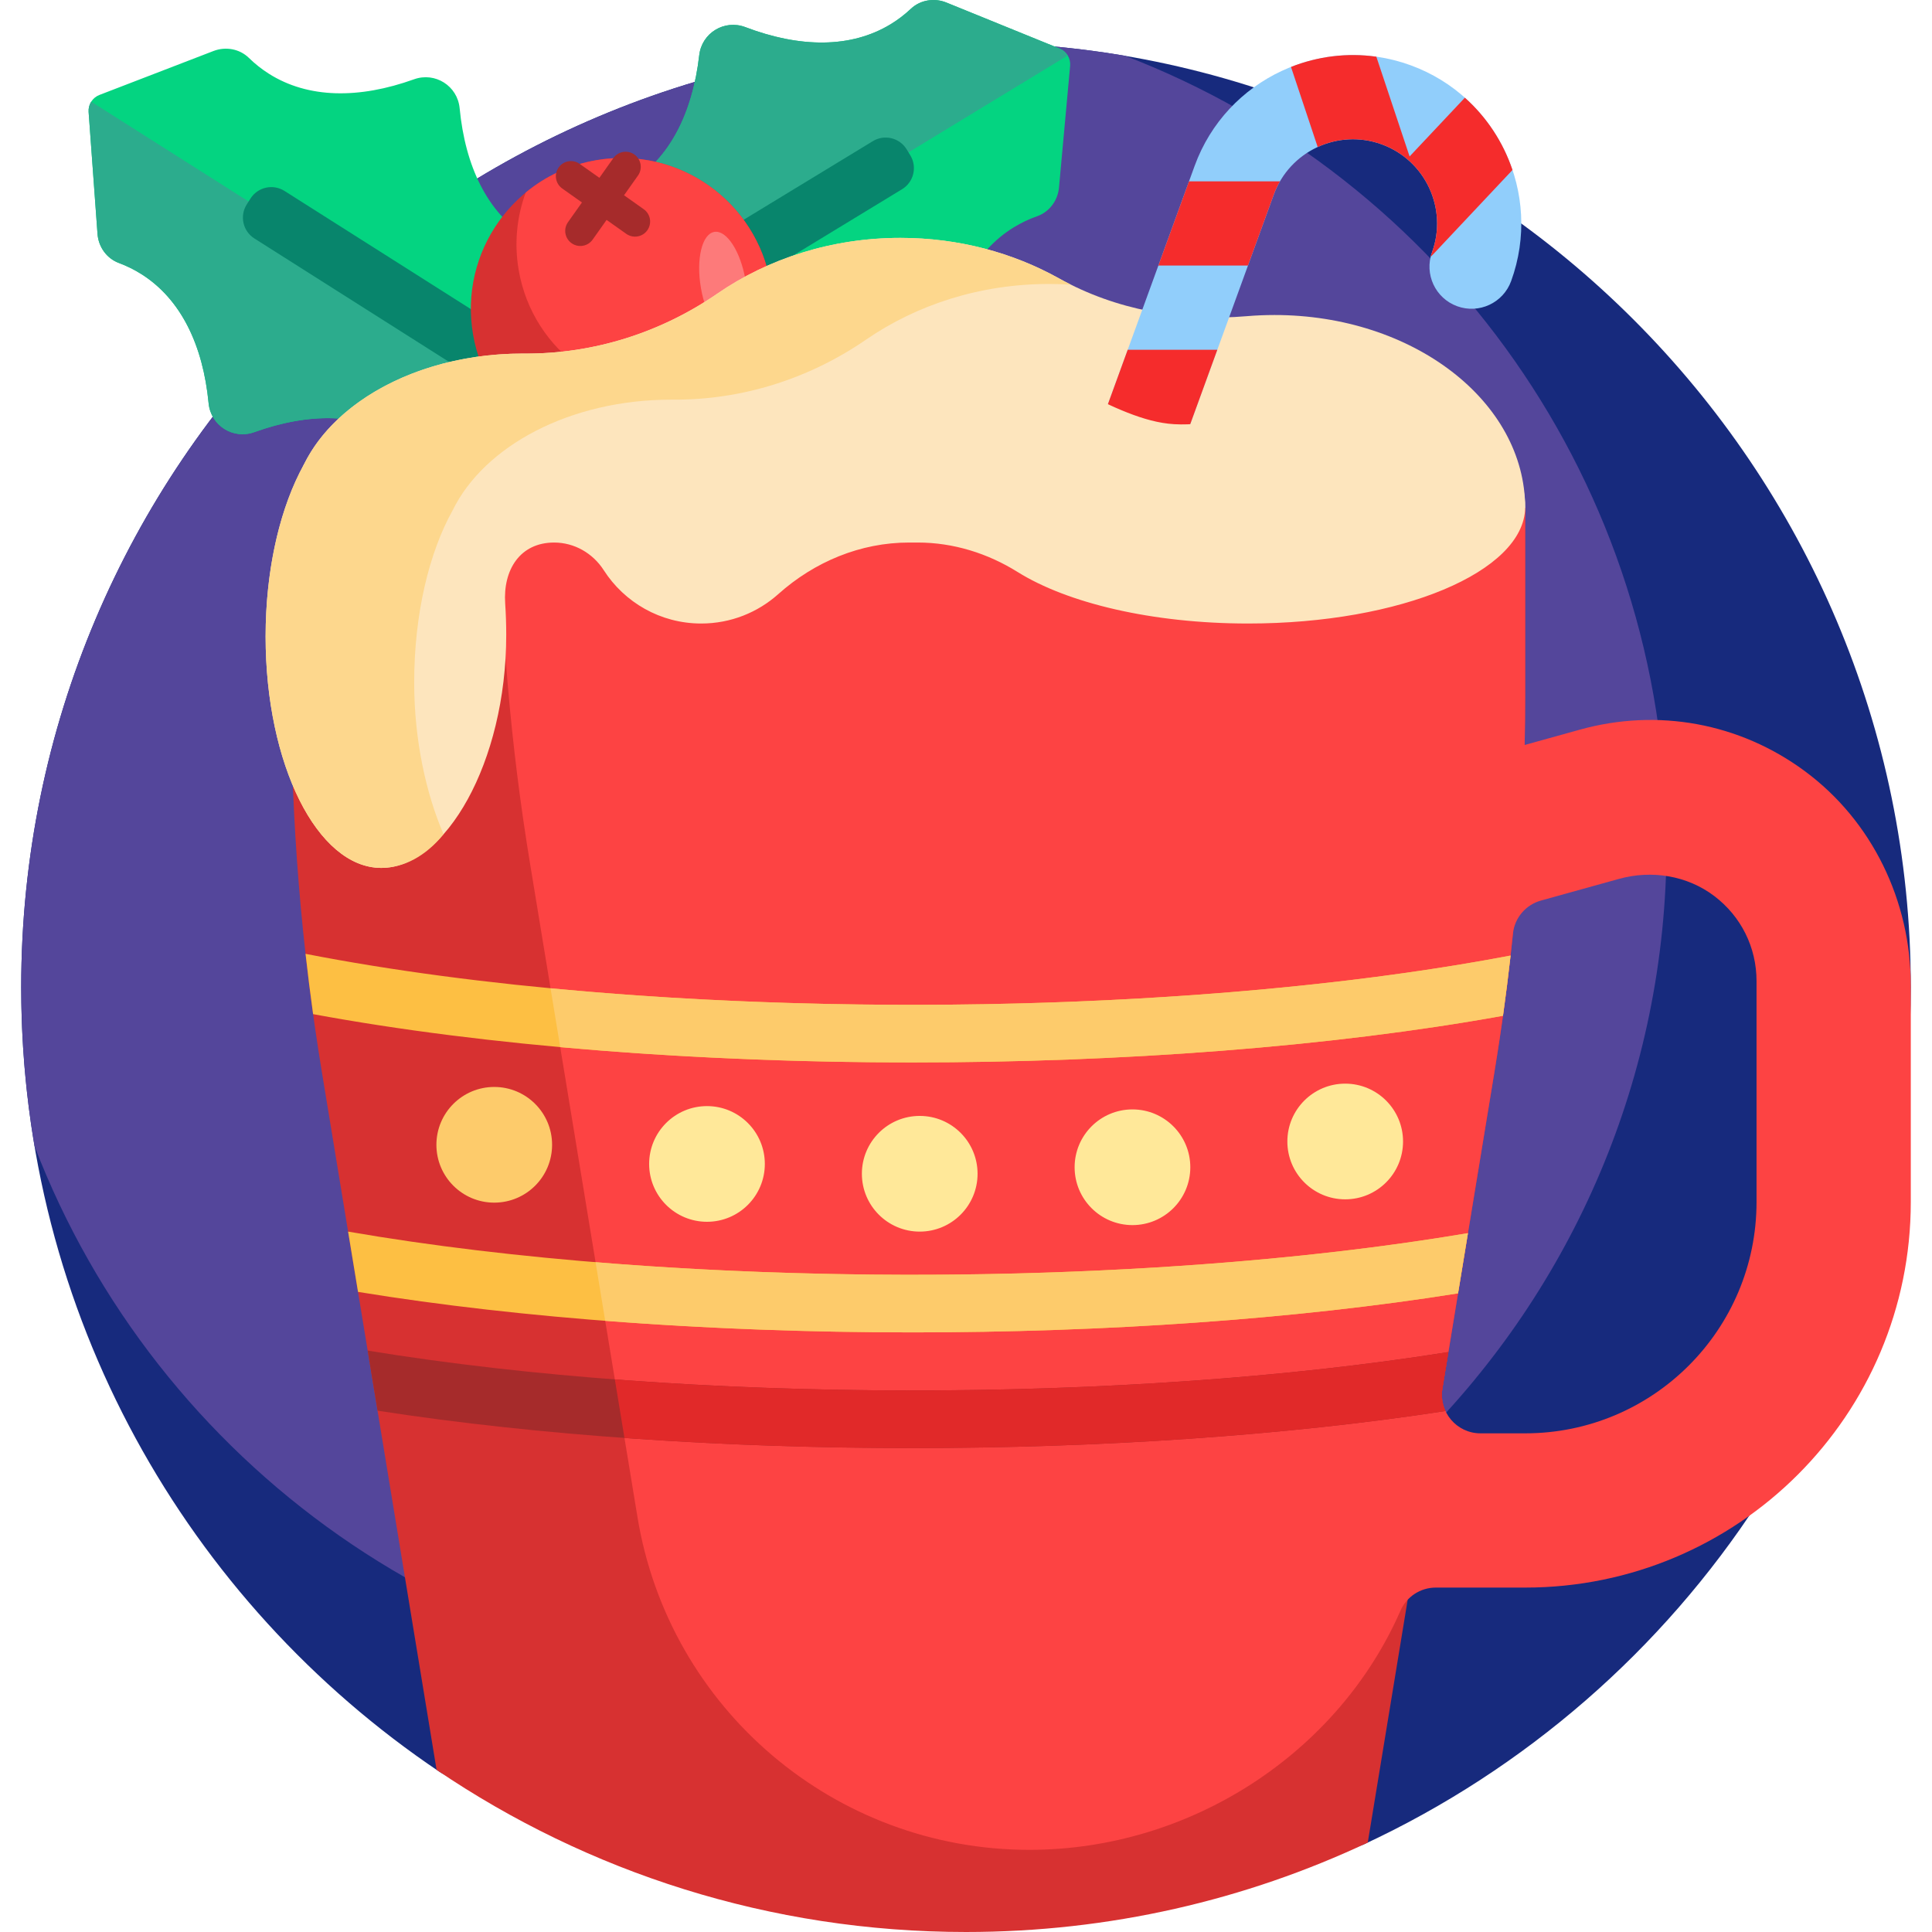 <svg xmlns="http://www.w3.org/2000/svg" width="512" viewBox="0 0 501 501" height="512" id="Capa_1"><g><path fill="#172a7d" d="m5.5 256c0-135.309 109.69-245 244.999-245 135.005 0 245.039 110.064 245.001 245.07-.027 98.399-58.063 183.239-141.768 222.184-2.416 1.124-5.221.957-7.497-.431-37.121-22.643-80.738-35.689-127.401-35.689-33.049 0-64.569 6.544-93.336 18.406-3.818 1.574-8.176 1.177-11.602-1.128-65.383-43.995-108.396-118.68-108.396-203.412z"></path><path fill="#54469b" d="m213.333 437.667c-93.244 0-172.867-58.318-204.384-140.47-2.268-13.394-3.449-27.158-3.449-41.197 0-135.31 109.69-245 245-245 14.039 0 27.803 1.181 41.197 3.449 82.152 31.518 140.47 111.141 140.47 204.384 0 120.859-97.975 218.834-218.834 218.834z"></path><path fill="#04d481" d="m277.503 17.073-2.888 31.562c-.308 3.365-2.492 6.322-5.68 7.442-2.069.726-4.053 1.66-5.941 2.809-10.319 6.28-16.27 18.079-17.993 33.121-.662 5.781-6.528 9.351-11.967 7.283-14.152-5.381-27.367-5.517-37.686.763-1.887 1.149-3.629 2.482-5.224 3.986-2.459 2.318-6.089 2.899-9.22 1.626l-29.36-11.936c-.885-.36-1.602-.985-2.081-1.757l.847 11.612c.141 1.932-.999 3.729-2.806 4.425l-29.575 11.392c-3.154 1.215-6.772.567-9.188-1.796-1.568-1.533-3.284-2.898-5.15-4.082-10.201-6.469-23.416-6.578-37.665-1.458-5.476 1.967-11.275-1.71-11.83-7.502-1.445-15.072-7.178-26.979-17.379-33.448-1.866-1.183-3.833-2.154-5.888-2.918-3.167-1.178-5.296-4.175-5.542-7.545l-2.306-31.61c-.141-1.932.999-3.729 2.806-4.425l29.573-11.393c3.154-1.215 6.772-.567 9.188 1.796 1.568 1.533 3.284 2.898 5.15 4.082 10.201 6.469 23.416 6.578 37.665 1.458 5.476-1.967 11.275 1.71 11.83 7.502 1.445 15.072 7.178 26.979 17.379 33.448 1.866 1.183 3.833 2.154 5.888 2.918 3.167 1.178 5.296 4.175 5.542 7.545l1.063 14.576 2.641-28.859c.308-3.365 2.492-6.322 5.68-7.442 2.069-.726 4.053-1.66 5.941-2.809 10.319-6.28 16.27-18.079 17.993-33.121.662-5.781 6.528-9.351 11.967-7.283 14.152 5.381 27.367 5.516 37.686-.763 1.887-1.149 3.628-2.482 5.224-3.986 2.459-2.318 6.089-2.899 9.22-1.626l29.36 11.936c1.796.73 2.902 2.548 2.726 4.477z"></path><path fill="#2cac8d" d="m23.651 26.366 125.985 79.893c-.493.778-1.23 1.401-2.134 1.749l-29.575 11.393c-3.154 1.215-6.772.567-9.188-1.796-1.568-1.533-3.284-2.898-5.15-4.082-10.201-6.469-23.416-6.578-37.665-1.458-5.476 1.967-11.275-1.71-11.83-7.502-1.445-15.072-7.178-26.979-17.379-33.448-1.866-1.183-3.833-2.154-5.888-2.918-3.167-1.178-5.296-4.175-5.542-7.545l-2.306-31.61c-.071-.966.179-1.899.672-2.676zm251.128-13.77-29.361-11.936c-3.131-1.273-6.76-.692-9.22 1.626-1.596 1.504-3.337 2.837-5.224 3.986-10.319 6.28-23.533 6.144-37.686.763-5.439-2.068-11.304 1.502-11.967 7.283-1.723 15.042-7.674 26.842-17.993 33.121-1.887 1.149-3.872 2.082-5.941 2.809-3.189 1.119-5.372 4.077-5.68 7.442l-2.888 31.562c-.088.965.144 1.901.623 2.688l127.438-77.555c-.479-.787-1.204-1.424-2.101-1.789z"></path><path fill="#08856c" d="m233.923 49.065-82.084 49.954 9.692 6.146c2.981 1.89 3.865 5.84 1.975 8.821l-.966 1.524c-1.89 2.981-5.84 3.865-8.821 1.975l-87.758-55.652c-2.981-1.891-3.865-5.84-1.975-8.821l.966-1.524c1.89-2.981 5.84-3.865 8.821-1.975l64.325 40.792 88.241-53.701c3.015-1.835 6.948-.878 8.783 2.137l.938 1.541c1.835 3.016.878 6.948-2.137 8.783z"></path><path fill="#d73131" d="m199.829 73.522c3.643 21.308-10.677 41.535-31.985 45.179s-41.535-10.677-45.179-31.985 10.677-41.535 31.985-45.179c21.308-3.643 41.536 10.677 45.179 31.985z"></path><path fill="#fd4343" d="m199.829 73.522c1.195 6.989.457 13.862-1.826 20.072-5.098 4.216-11.336 7.196-18.325 8.391-21.307 3.643-41.535-10.677-45.178-31.985-1.195-6.989-.457-13.862 1.826-20.072 5.098-4.216 11.336-7.196 18.325-8.391 21.307-3.643 41.535 10.677 45.178 31.985z"></path><path fill="#a62b2b" d="m167.866 59.711c-1.249 1.764-3.692 2.182-5.456.933l-5.111-3.619-3.619 5.111c-1.249 1.764-3.692 2.182-5.456.933s-2.182-3.692-.933-5.456l3.619-5.111-5.111-3.619c-1.764-1.249-2.182-3.692-.933-5.456s3.692-2.182 5.456-.933l5.111 3.619 3.619-5.111c1.249-1.764 3.692-2.182 5.456-.933s2.182 3.692.933 5.456l-3.619 5.111 5.111 3.619c1.765 1.249 2.182 3.691.933 5.456z"></path><path fill="#fd7a7a" d="m189.848 87.142c-3.196.547-6.821-5.056-8.096-12.514s.282-13.947 3.478-14.493c3.196-.547 6.821 5.056 8.096 12.514s-.282 13.946-3.478 14.493z"></path><path fill="#fde5bd" d="m395.5 131.688c0 27.614-29.102 50-65 50-12.8 0-182.821-4.286-195-4.286-33.137 0-60-19.188-60-42.857s26.863-42.857 60-42.857c.167 0 .333 0 .5.001 17.919.104 35.305-5.411 50.065-15.573 13.143-9.049 29.589-14.428 47.435-14.428 15.08 0 29.161 3.841 41.094 10.492 14.786 8.241 31.832 11.243 48.699 9.812 2.366-.201 4.771-.304 7.207-.304 35.898 0 65 22.386 65 50z"></path><path fill="#d73131" d="m75.5 131.688h320v48.846c0 32.603-2.657 65.152-7.946 97.324l-32.868 199.951c-31.617 14.875-66.93 23.191-104.186 23.191-50.873 0-98.123-15.505-137.285-42.048l-29.769-181.095c-5.288-32.172-7.946-64.72-7.946-97.324z"></path><path fill="#fd4343" d="m467.961 199.924c-16.853-12.427-38.023-16.336-58.251-10.719l-14.343 3.984c.089-4.217.134-8.436.134-12.656v-48.846h-265.987c.265 30.881 2.913 61.699 7.923 92.177l27.871 169.547c8.18 49.764 51.193 86.284 101.625 86.284 41.807 0 80.088-25.097 96.24-62.031 1.589-3.633 5.18-5.977 9.146-5.977h23.181c55.228 0 100-44.772 100-100v-56.215c0-21.8-9.993-42.61-27.539-55.548zm-12.461 111.764c0 33.137-26.863 60-60 60h-11.592c-6.17 0-10.868-5.533-9.868-11.622l13.514-82.209c1.952-11.873 3.545-23.798 4.779-35.758.421-4.077 3.314-7.472 7.264-8.569l20.223-5.618c8.476-2.354 17.678-.882 24.694 4.424 6.981 5.279 10.986 13.33 10.986 22.078z"></path><path fill="#a62b2b" d="m236.637 375.509c-48.511 0-97.022-3.231-138.733-9.694l-2.562-15.584c83.336 13.659 196.367 13.785 280.252.378l-1.555 9.458c-.341 2.074-.021 4.083.794 5.831-41.589 6.407-89.892 9.611-138.196 9.611z"></path><path fill="#fdbf43" d="m380.663 319.776-2.566 15.61c-42.316 6.749-91.888 10.123-141.46 10.123-50.488 0-100.975-3.5-143.797-10.5l-2.57-15.633c85.442 14.791 204.348 14.924 290.393.4zm-301.431-72.43c.585 5.22 1.238 10.432 1.96 15.636 45.156 8.352 100.3 12.527 155.445 12.527 54.198 0 108.396-4.034 153.112-12.101.725-5.197 1.381-10.402 1.969-15.614-90.316 17.183-222.906 17.034-312.486-.448z"></path><path fill="#e12929" d="m161.935 372.889-2.495-15.18c71.648 5.466 152.337 3.099 216.156-7.101l-1.555 9.458c-.341 2.074-.021 4.083.794 5.831-41.591 6.408-89.894 9.612-138.197 9.612-25.22 0-50.44-.873-74.703-2.62z"></path><path fill="#fdcb6b" d="m391.718 247.794c-.588 5.212-1.244 10.418-1.969 15.614-44.716 8.067-98.913 12.101-153.112 12.101-31.049 0-62.097-1.324-91.363-3.971l-2.508-15.259c81.609 7.797 178.238 4.968 248.952-8.485zm-237.275 79.52 2.499 15.202c25.788 1.995 52.741 2.993 79.695 2.993 49.572 0 99.144-3.375 141.46-10.123l2.566-15.61c-66.044 11.148-151.449 13.661-226.22 7.538z"></path><path fill="#fdcb6b" d="m143.167 296.865c0 8.284-6.716 15-15 15s-15-6.716-15-15 6.716-15 15-15 15 6.715 15 15z"></path><path fill="#ffe899" d="m253.5 304.376c0 8.284-6.716 15-15 15s-15-6.716-15-15 6.716-15 15-15 15 6.715 15 15zm-70.167-17.546c-8.284 0-15 6.716-15 15s6.716 15 15 15 15-6.716 15-15-6.715-15-15-15zm165.5-5.823c-8.284 0-15 6.716-15 15s6.716 15 15 15 15-6.716 15-15-6.715-15-15-15zm-55.166 6.681c-8.284 0-15 6.716-15 15s6.716 15 15 15 15-6.716 15-15-6.716-15-15-15z"></path><path fill="#91cefb" d="m391.864 72.885c-2.062 5.666-8.327 8.587-13.993 6.525s-8.587-8.327-6.525-13.993c4.118-11.314-1.737-23.869-13.05-27.987-11.314-4.118-23.869 1.737-27.987 13.05l-33.606 92.333c-2.062 5.666-8.327 8.587-13.993 6.525s-8.587-8.327-6.525-13.993l33.606-92.333c8.236-22.628 33.345-34.337 55.973-26.101 22.627 8.237 34.336 33.346 26.1 55.974z"></path><path fill="#f52c2c" d="m392.216 44.076-20.675 21.975c-.178.19-.362.371-.551.545.096-.395.213-.788.355-1.179 4.118-11.314-1.737-23.869-13.05-27.987-5.62-2.045-11.546-1.63-16.593.693l-6.924-20.768c6.903-2.734 14.516-3.728 22.131-2.655l8.624 25.87 14.335-15.235c5.713 5.098 9.944 11.592 12.348 18.741zm-91.835 24.788h23.237l6.691-18.383c.442-1.216.983-2.368 1.608-3.452h-23.588zm-15.895 43.67h23.237l7.947-21.835h-23.237z"></path><path fill="#fde5bd" d="m254.5 93.502c17.101-.246 34.072 15.588 50.001 16.498 18.563 1.06 35.711-12.559 50-9.279 25.037 5.748 41.294 15.442 41 30.967-.314 16.566-32.161 30-71.833 30-24.927 0-46.889-5.303-59.771-13.354-7.793-4.871-16.712-7.646-25.902-7.646h-2.271c-12.589 0-24.52 4.986-33.906 13.375-5.306 4.742-12.308 7.625-19.984 7.625-10.608 0-19.93-5.506-25.264-13.816-2.834-4.416-7.628-7.184-12.875-7.184-8.804 0-13.287 7.029-12.694 15.812.179 2.654.272 5.362.272 8.114 0 33.137-15.828 60.449-32.397 60.449s-30-26.863-30-60 13.431-60 30-60c-.001 0 79.112-10.458 155.624-11.561z"></path><path fill="#fdd78d" d="m115.017 216.331c-4.583 5.676-10.356 8.731-16.142 8.731-16.569 0-30-26.863-30-60 0-17.762 3.859-33.721 9.992-44.707 8.199-16.696 30.458-28.668 56.633-28.668.167 0 .333 0 .5.001 17.919.104 35.305-5.411 50.065-15.573 13.143-9.049 29.589-14.428 47.435-14.428 15.08 0 29.161 3.841 41.094 10.492 1.028.573 2.066 1.119 3.115 1.642-1.875-.121-3.769-.183-5.679-.183-17.846 0-34.292 5.379-47.435 14.428-14.76 10.162-32.145 15.678-50.065 15.573-.166-.001-.333-.001-.5-.001-26.175 0-48.435 11.972-56.633 28.668-6.133 10.986-9.992 26.945-9.992 44.707 0 14.935 3.098 28.817 7.612 39.318z"></path></g></svg>